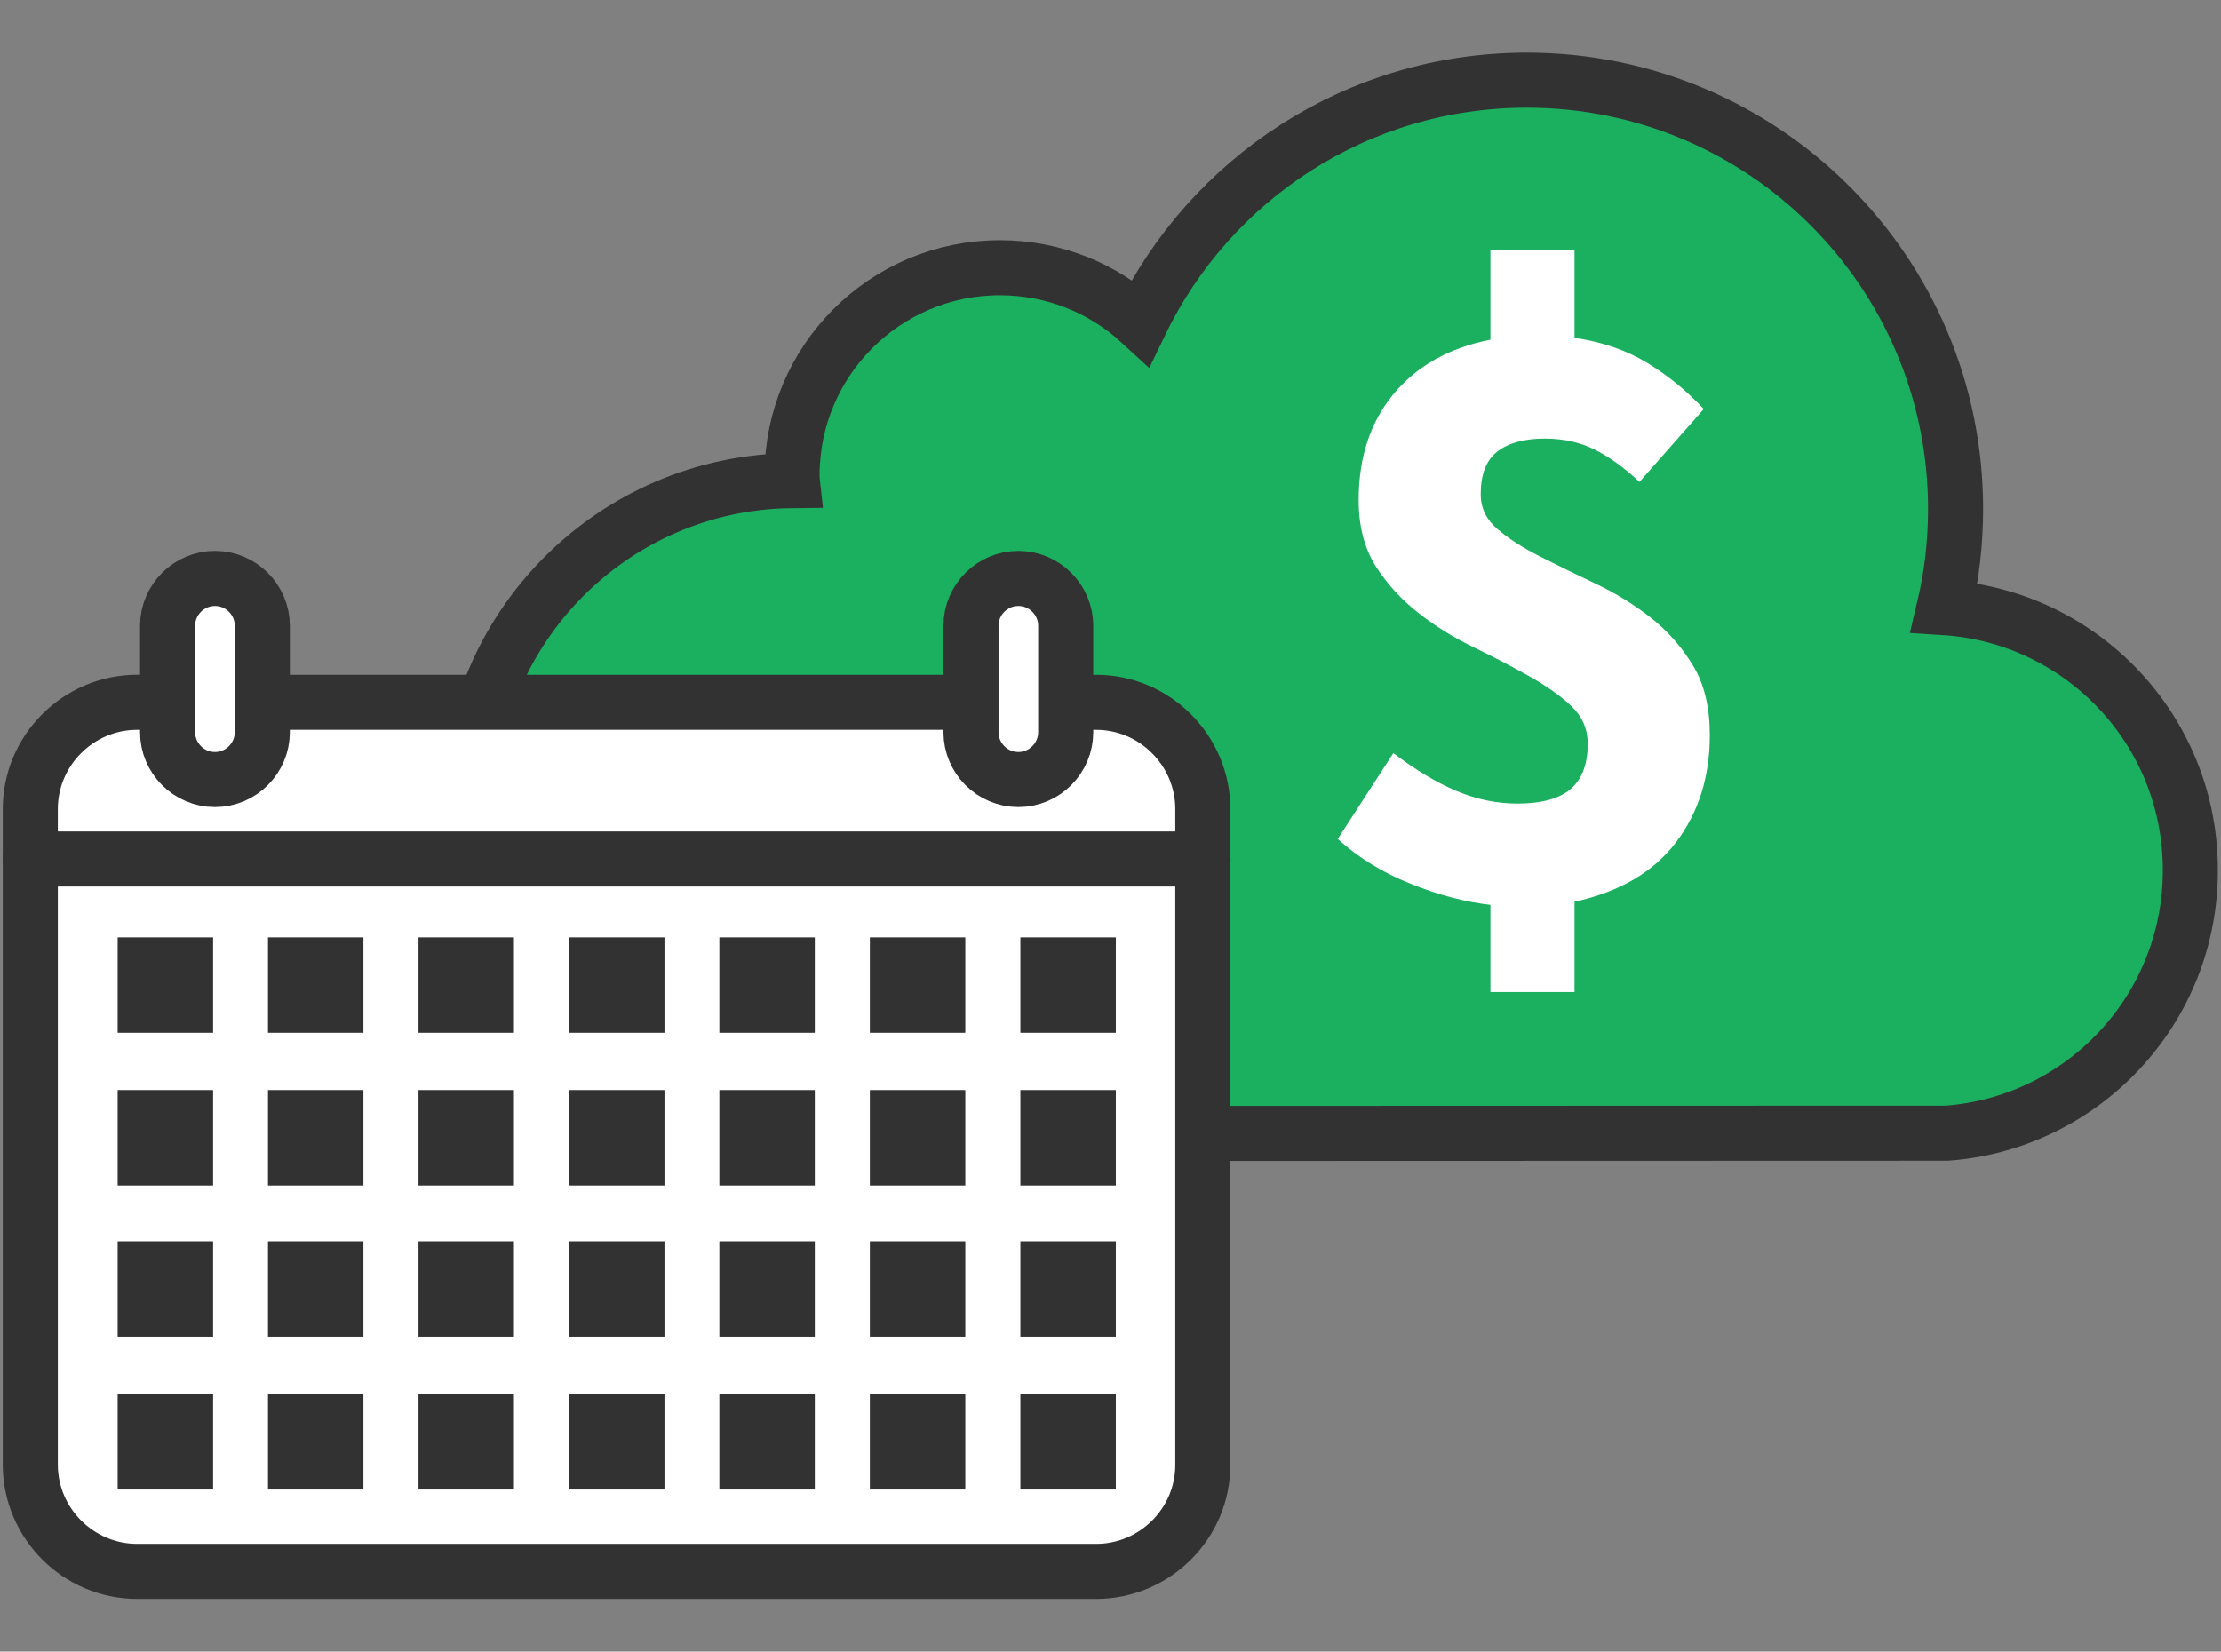 <?xml version="1.0" encoding="utf-8"?>
<!-- Generator: Adobe Illustrator 23.0.4, SVG Export Plug-In . SVG Version: 6.00 Build 0)  -->
<svg version="1.1" id="Layer_1" xmlns="http://www.w3.org/2000/svg" xmlns:xlink="http://www.w3.org/1999/xlink" x="0px" y="0px"
	 viewBox="0 0 121 90" style="enable-background:new 0 0 121 90;" xml:space="preserve">
<rect x="0" y="0" width="121" height="90" fill="#808080" stroke="none"/>
<style type="text/css">
	.st0{fill:#1AB060;stroke:#333232;stroke-width:3;stroke-linecap:round;stroke-miterlimit:10;}
	.st1{fill:#FFFFFF;stroke:#333232;stroke-width:3;stroke-linecap:round;stroke-miterlimit:10;}
	.st2{fill:#333232;}
	.st3{fill:none;stroke:#333232;stroke-width:3;stroke-linecap:round;stroke-miterlimit:10;}
	.st4{fill:#FFFFFF;}
</style>
<g>
	<g>
		<g>
			<g>
				<path class="st0" d="M505.07,403.23c0.41-1.73,0.62-3.53,0.62-5.38c0-12.9-10.46-23.36-23.36-23.36
					c-9.26,0-17.26,5.39-21.04,13.21c-2.02-1.86-4.71-2.99-7.67-2.99c-6.25,0-11.32,5.07-11.32,11.32c0,0.09,0,0.19,0.01,0.28
					c-9.76,0.09-17.64,8.02-17.64,17.8c0,9.54,7.51,17.33,16.94,17.78l63.62-0.02c7.41-0.56,13.25-6.75,13.25-14.31
					C518.5,409.94,512.57,403.71,505.07,403.23z"/>
			</g>
		</g>
	</g>
	<g>
		<g>
			<defs>
				<path id="SVGID_1_" d="M458.87,455.76h-52.24c-3.2,0-5.82-2.62-5.82-5.82v-35.72c0-3.2,2.62-5.82,5.82-5.82h52.24
					c3.2,0,5.82,2.62,5.82,5.82v35.72C464.69,453.14,462.07,455.76,458.87,455.76z"/>
			</defs>
			<use xlink:href="#SVGID_1_"  style="overflow:visible;fill:#FFFFFF;"/>
			<clipPath id="SVGID_2_">
				<use xlink:href="#SVGID_1_"  style="overflow:visible;"/>
			</clipPath>
			
				<use xlink:href="#SVGID_1_"  style="overflow:visible;fill:none;stroke:#333232;stroke-width:3;stroke-linecap:round;stroke-miterlimit:10;"/>
		</g>
		<g>
			<path class="st1" d="M410.86,412.61L410.86,412.61c-1.42,0-2.58-1.16-2.58-2.58v-5.8c0-1.42,1.16-2.58,2.58-2.58h0
				c1.42,0,2.58,1.16,2.58,2.58v5.8C413.44,411.45,412.28,412.61,410.86,412.61z"/>
			<path class="st1" d="M454.63,412.61L454.63,412.61c-1.42,0-2.58-1.16-2.58-2.58v-5.8c0-1.42,1.16-2.58,2.58-2.58l0,0
				c1.42,0,2.58,1.16,2.58,2.58v5.8C457.22,411.45,456.05,412.61,454.63,412.61z"/>
		</g>
		<g>
			<g>
				<g>
					<rect x="405.56" y="446.09" class="st2" width="5.2" height="5.2"/>
					<rect x="413.76" y="446.09" class="st2" width="5.2" height="5.2"/>
					<rect x="421.95" y="446.09" class="st2" width="5.2" height="5.2"/>
					<rect x="430.15" y="446.09" class="st2" width="5.2" height="5.2"/>
					<rect x="438.34" y="446.09" class="st2" width="5.2" height="5.2"/>
					<rect x="446.54" y="446.09" class="st2" width="5.2" height="5.2"/>
					<rect x="454.74" y="446.09" class="st2" width="5.2" height="5.2"/>
				</g>
			</g>
			<g>
				<g>
					<rect x="405.56" y="437.77" class="st2" width="5.2" height="5.2"/>
					<rect x="413.76" y="437.77" class="st2" width="5.2" height="5.2"/>
					<rect x="421.95" y="437.77" class="st2" width="5.2" height="5.2"/>
					<rect x="430.15" y="437.77" class="st2" width="5.2" height="5.2"/>
					<rect x="438.34" y="437.77" class="st2" width="5.2" height="5.2"/>
					<rect x="446.54" y="437.77" class="st2" width="5.2" height="5.2"/>
					<rect x="454.74" y="437.77" class="st2" width="5.2" height="5.2"/>
				</g>
			</g>
			<g>
				<g>
					<rect x="405.56" y="429.53" class="st2" width="5.2" height="5.2"/>
					<rect x="413.76" y="429.53" class="st2" width="5.2" height="5.2"/>
					<rect x="421.95" y="429.53" class="st2" width="5.2" height="5.2"/>
					<rect x="430.15" y="429.53" class="st2" width="5.2" height="5.2"/>
					<rect x="438.34" y="429.53" class="st2" width="5.2" height="5.2"/>
					<rect x="446.54" y="429.53" class="st2" width="5.2" height="5.2"/>
					<rect x="454.74" y="429.53" class="st2" width="5.2" height="5.2"/>
				</g>
			</g>
			<g>
				<g>
					<rect x="405.56" y="421.2" class="st2" width="5.2" height="5.2"/>
					<rect x="413.76" y="421.2" class="st2" width="5.2" height="5.2"/>
					<rect x="421.95" y="421.2" class="st2" width="5.2" height="5.2"/>
					<rect x="430.15" y="421.2" class="st2" width="5.2" height="5.2"/>
					<rect x="438.34" y="421.2" class="st2" width="5.2" height="5.2"/>
					<rect x="446.54" y="421.2" class="st2" width="5.2" height="5.2"/>
					<rect x="454.74" y="421.2" class="st2" width="5.2" height="5.2"/>
				</g>
			</g>
		</g>
		<line class="st3" x1="400.8" y1="416.93" x2="464.69" y2="416.93"/>
	</g>
	<g>
		<path class="st4" d="M480.35,424.17v-4.73c-1.39-0.16-2.84-0.54-4.37-1.16c-1.53-0.61-2.84-1.43-3.95-2.43l3.03-4.68
			c1.2,0.91,2.34,1.6,3.43,2.06c1.09,0.46,2.2,0.69,3.33,0.69c1.32,0,2.29-0.27,2.91-0.8c0.61-0.54,0.92-1.35,0.92-2.46
			c0-0.82-0.31-1.51-0.92-2.08c-0.61-0.57-1.39-1.11-2.32-1.63c-0.93-0.52-1.93-1.04-3-1.56c-1.07-0.52-2.07-1.14-3-1.87
			c-0.93-0.72-1.7-1.58-2.32-2.55c-0.61-0.98-0.92-2.17-0.92-3.59c0-2.33,0.64-4.26,1.91-5.79c1.28-1.53,3.03-2.51,5.27-2.95v-4.87
			h4.58v4.77c1.51,0.22,2.84,0.68,3.97,1.37c1.13,0.69,2.16,1.53,3.07,2.51l-3.5,3.97c-0.85-0.79-1.67-1.38-2.46-1.77
			c-0.79-0.39-1.69-0.59-2.69-0.59c-1.13,0-2,0.24-2.6,0.71c-0.6,0.47-0.9,1.24-0.9,2.32c0,0.76,0.31,1.39,0.92,1.91
			c0.61,0.52,1.39,1.02,2.32,1.49c0.93,0.47,1.93,0.96,3,1.47c1.07,0.5,2.07,1.12,3,1.84c0.93,0.73,1.7,1.6,2.32,2.62
			c0.62,1.02,0.92,2.29,0.92,3.8c0,2.27-0.61,4.21-1.84,5.84c-1.23,1.62-3.07,2.7-5.53,3.24v4.92H480.35z"/>
	</g>
</g>
<title>API</title>
<g>
	<g>
		<g>
			<g>
				<path class="st0" d="M105.92,33.11c0.41-1.73,0.62-3.53,0.62-5.38c0-12.9-10.46-23.36-23.36-23.36
					c-9.26,0-17.26,5.39-21.04,13.21c-2.02-1.86-4.71-2.99-7.67-2.99c-6.25,0-11.32,5.07-11.32,11.32c0,0.09,0,0.19,0.01,0.28
					c-9.76,0.09-17.64,8.02-17.64,17.8c0,9.54,7.51,17.33,16.94,17.78l63.62-0.02c7.41-0.56,13.25-6.75,13.25-14.31
					C119.35,39.81,113.42,33.59,105.92,33.11z"/>
			</g>
		</g>
	</g>
	<g>
		<g>
			<defs>
				<path id="SVGID_3_" d="M59.72,85.63H7.47c-3.2,0-5.82-2.62-5.82-5.82V44.09c0-3.2,2.62-5.82,5.82-5.82h52.24
					c3.2,0,5.82,2.62,5.82,5.82v35.72C65.54,83.01,62.92,85.63,59.72,85.63z"/>
			</defs>
			<use xlink:href="#SVGID_3_"  style="overflow:visible;fill:#FFFFFF;"/>
			<clipPath id="SVGID_4_">
				<use xlink:href="#SVGID_3_"  style="overflow:visible;"/>
			</clipPath>
			
				<use xlink:href="#SVGID_3_"  style="overflow:visible;fill:none;stroke:#333232;stroke-width:3;stroke-linecap:round;stroke-miterlimit:10;"/>
		</g>
		<g>
			<path class="st1" d="M11.71,42.48L11.71,42.48c-1.42,0-2.58-1.16-2.58-2.58v-5.8c0-1.42,1.16-2.58,2.58-2.58h0
				c1.42,0,2.58,1.16,2.58,2.58v5.8C14.29,41.32,13.13,42.48,11.71,42.48z"/>
			<path class="st1" d="M55.48,42.48L55.48,42.48c-1.42,0-2.58-1.16-2.58-2.58v-5.8c0-1.42,1.16-2.58,2.58-2.58h0
				c1.42,0,2.58,1.16,2.58,2.58v5.8C58.06,41.32,56.9,42.48,55.48,42.48z"/>
		</g>
		<g>
			<g>
				<g>
					<rect x="6.41" y="75.97" class="st2" width="5.2" height="5.2"/>
					<rect x="14.6" y="75.97" class="st2" width="5.2" height="5.2"/>
					<rect x="22.8" y="75.97" class="st2" width="5.2" height="5.2"/>
					<rect x="31" y="75.97" class="st2" width="5.2" height="5.2"/>
					<rect x="39.19" y="75.97" class="st2" width="5.2" height="5.2"/>
					<rect x="47.39" y="75.97" class="st2" width="5.2" height="5.2"/>
					<rect x="55.59" y="75.97" class="st2" width="5.2" height="5.2"/>
				</g>
			</g>
			<g>
				<g>
					<rect x="6.41" y="67.64" class="st2" width="5.2" height="5.2"/>
					<rect x="14.6" y="67.64" class="st2" width="5.2" height="5.2"/>
					<rect x="22.8" y="67.64" class="st2" width="5.2" height="5.2"/>
					<rect x="31" y="67.64" class="st2" width="5.2" height="5.2"/>
					<rect x="39.19" y="67.64" class="st2" width="5.2" height="5.2"/>
					<rect x="47.39" y="67.64" class="st2" width="5.2" height="5.2"/>
					<rect x="55.59" y="67.64" class="st2" width="5.2" height="5.2"/>
				</g>
			</g>
			<g>
				<g>
					<rect x="6.41" y="59.4" class="st2" width="5.2" height="5.2"/>
					<rect x="14.6" y="59.4" class="st2" width="5.2" height="5.2"/>
					<rect x="22.8" y="59.4" class="st2" width="5.2" height="5.2"/>
					<rect x="31" y="59.4" class="st2" width="5.2" height="5.2"/>
					<rect x="39.19" y="59.4" class="st2" width="5.2" height="5.2"/>
					<rect x="47.39" y="59.4" class="st2" width="5.2" height="5.2"/>
					<rect x="55.59" y="59.4" class="st2" width="5.2" height="5.2"/>
				</g>
			</g>
			<g>
				<g>
					<rect x="6.41" y="51.08" class="st2" width="5.2" height="5.2"/>
					<rect x="14.6" y="51.08" class="st2" width="5.2" height="5.2"/>
					<rect x="22.8" y="51.08" class="st2" width="5.2" height="5.2"/>
					<rect x="31" y="51.08" class="st2" width="5.2" height="5.2"/>
					<rect x="39.19" y="51.08" class="st2" width="5.2" height="5.2"/>
					<rect x="47.39" y="51.08" class="st2" width="5.2" height="5.2"/>
					<rect x="55.59" y="51.08" class="st2" width="5.2" height="5.2"/>
				</g>
			</g>
		</g>
		<line class="st3" x1="1.65" y1="46.81" x2="65.54" y2="46.81"/>
	</g>
	<g>
		<path class="st4" d="M81.2,54.04v-4.73c-1.39-0.16-2.84-0.54-4.37-1.16c-1.53-0.61-2.84-1.43-3.95-2.43l3.03-4.68
			c1.2,0.91,2.34,1.6,3.43,2.06c1.09,0.46,2.2,0.69,3.33,0.69c1.32,0,2.29-0.27,2.91-0.8c0.61-0.54,0.92-1.35,0.92-2.46
			c0-0.82-0.31-1.51-0.92-2.08s-1.39-1.11-2.32-1.63c-0.93-0.52-1.93-1.04-3-1.56c-1.07-0.52-2.07-1.14-3-1.87s-1.7-1.58-2.32-2.55
			c-0.61-0.98-0.92-2.17-0.92-3.59c0-2.33,0.64-4.26,1.91-5.79c1.28-1.53,3.03-2.51,5.27-2.95v-4.87h4.58v4.77
			c1.51,0.22,2.84,0.68,3.97,1.37c1.13,0.69,2.16,1.53,3.07,2.51l-3.5,3.97c-0.85-0.79-1.67-1.38-2.46-1.77
			c-0.79-0.39-1.69-0.59-2.69-0.59c-1.13,0-2,0.24-2.6,0.71c-0.6,0.47-0.9,1.24-0.9,2.32c0,0.76,0.31,1.39,0.92,1.91
			c0.61,0.52,1.39,1.02,2.32,1.49c0.93,0.47,1.93,0.96,3,1.47c1.07,0.5,2.07,1.12,3,1.84c0.93,0.73,1.7,1.6,2.32,2.62
			c0.62,1.02,0.92,2.29,0.92,3.8c0,2.27-0.61,4.21-1.84,5.84c-1.23,1.62-3.07,2.7-5.53,3.24v4.92H81.2z"/>
	</g>
</g>
</svg>
